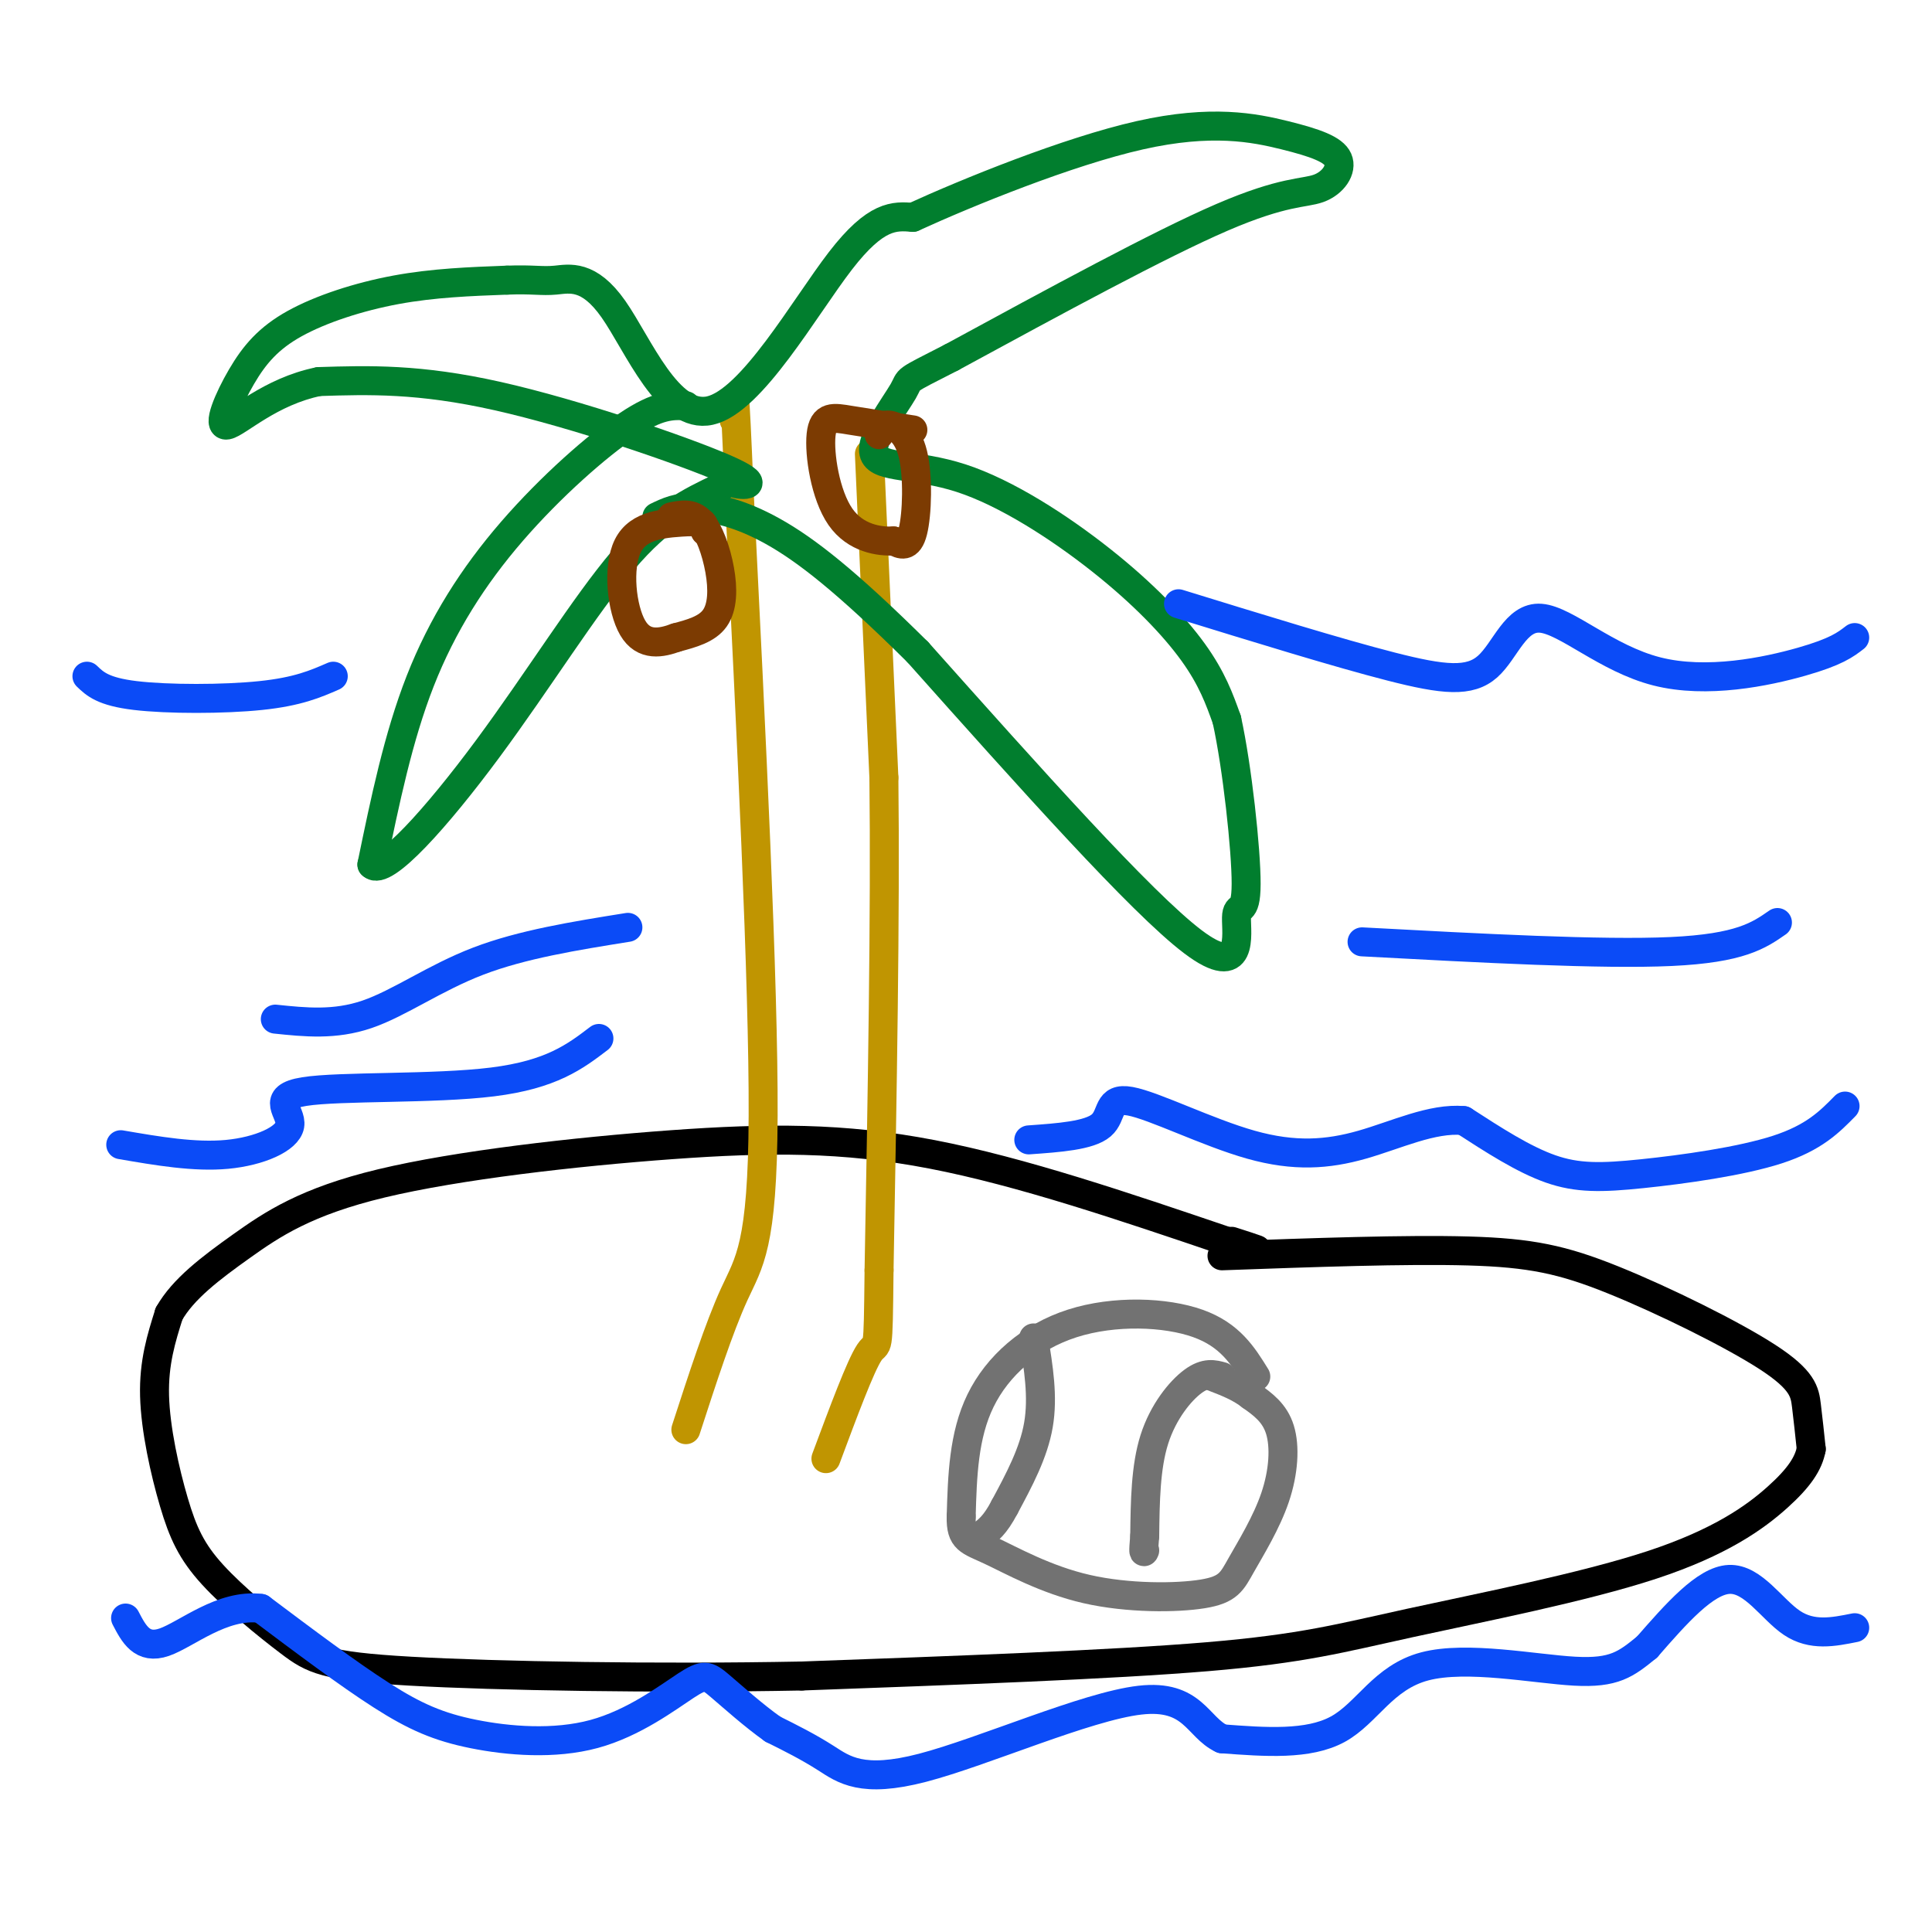 <svg viewBox='0 0 400 400' version='1.1' xmlns='http://www.w3.org/2000/svg' xmlns:xlink='http://www.w3.org/1999/xlink'><g fill='none' stroke='rgb(0,0,0)' stroke-width='6' stroke-linecap='round' stroke-linejoin='round'><path d='M253,260c19.065,-0.683 38.131,-1.365 51,-1c12.869,0.365 19.542,1.778 30,6c10.458,4.222 24.700,11.252 32,16c7.300,4.748 7.657,7.214 8,10c0.343,2.786 0.671,5.893 1,9'/><path d='M375,300c-0.557,2.976 -2.450,5.916 -7,10c-4.550,4.084 -11.756,9.311 -26,14c-14.244,4.689 -35.527,8.839 -50,12c-14.473,3.161 -22.135,5.332 -42,7c-19.865,1.668 -51.932,2.834 -84,4'/><path d='M166,347c-30.055,0.573 -63.191,0.005 -81,-1c-17.809,-1.005 -20.291,-2.446 -25,-6c-4.709,-3.554 -11.644,-9.221 -16,-14c-4.356,-4.779 -6.134,-8.671 -8,-15c-1.866,-6.329 -3.819,-15.094 -4,-22c-0.181,-6.906 1.409,-11.953 3,-17'/><path d='M35,272c2.897,-5.135 8.641,-9.473 15,-14c6.359,-4.527 13.333,-9.244 29,-13c15.667,-3.756 40.026,-6.550 60,-8c19.974,-1.450 35.564,-1.557 54,2c18.436,3.557 39.718,10.779 61,18'/><path d='M254,257c10.333,3.000 5.667,1.500 1,0'/></g>
<g fill='none' stroke='rgb(192,149,1)' stroke-width='6' stroke-linecap='round' stroke-linejoin='round'><path d='M142,296c3.444,-10.600 6.889,-21.200 10,-28c3.111,-6.800 5.889,-9.800 6,-37c0.111,-27.200 -2.444,-78.600 -5,-130'/><path d='M153,101c-1.000,-24.000 -1.000,-19.000 -1,-14'/><path d='M180,94c0.000,0.000 3.000,67.000 3,67'/><path d='M183,161c0.333,28.167 -0.333,65.083 -1,102'/><path d='M182,263c-0.200,18.667 -0.200,14.333 -2,17c-1.800,2.667 -5.400,12.333 -9,22'/></g>
<g fill='none' stroke='rgb(1,126,46)' stroke-width='6' stroke-linecap='round' stroke-linejoin='round'><path d='M142,84c-2.863,-0.101 -5.726,-0.202 -12,4c-6.274,4.202 -15.958,12.708 -24,22c-8.042,9.292 -14.440,19.369 -19,31c-4.560,11.631 -7.280,24.815 -10,38'/><path d='M77,179c2.452,2.595 13.583,-9.917 24,-24c10.417,-14.083 20.119,-29.738 28,-39c7.881,-9.262 13.940,-12.131 20,-15'/><path d='M149,101c3.263,-2.595 1.421,-1.582 3,-1c1.579,0.582 6.579,0.734 -2,-3c-8.579,-3.734 -30.737,-11.352 -47,-15c-16.263,-3.648 -26.632,-3.324 -37,-3'/><path d='M66,79c-10.101,2.031 -16.853,8.608 -19,9c-2.147,0.392 0.311,-5.400 3,-10c2.689,-4.600 5.609,-8.008 11,-11c5.391,-2.992 13.255,-5.569 21,-7c7.745,-1.431 15.373,-1.715 23,-2'/><path d='M105,58c5.317,-0.208 7.110,0.273 10,0c2.890,-0.273 6.878,-1.300 12,6c5.122,7.300 11.379,22.927 20,21c8.621,-1.927 19.606,-21.408 27,-31c7.394,-9.592 11.197,-9.296 15,-9'/><path d='M189,45c11.331,-5.187 32.160,-13.656 47,-17c14.840,-3.344 23.692,-1.565 30,0c6.308,1.565 10.072,2.914 11,5c0.928,2.086 -0.981,4.908 -4,6c-3.019,1.092 -7.148,0.455 -20,6c-12.852,5.545 -34.426,17.273 -56,29'/><path d='M197,74c-10.377,5.309 -8.321,4.080 -10,7c-1.679,2.920 -7.094,9.987 -6,13c1.094,3.013 8.695,1.973 18,5c9.305,3.027 20.313,10.123 29,17c8.687,6.877 15.053,13.536 19,19c3.947,5.464 5.473,9.732 7,14'/><path d='M254,149c2.148,9.713 4.019,26.995 4,34c-0.019,7.005 -1.928,3.732 -2,7c-0.072,3.268 1.694,13.077 -9,5c-10.694,-8.077 -33.847,-34.038 -57,-60'/><path d='M190,135c-14.750,-14.619 -23.125,-21.167 -30,-25c-6.875,-3.833 -12.250,-4.952 -16,-5c-3.750,-0.048 -5.875,0.976 -8,2'/></g>
<g fill='none' stroke='rgb(124,59,2)' stroke-width='6' stroke-linecap='round' stroke-linejoin='round'><path d='M139,107c2.101,-0.435 4.202,-0.869 6,1c1.798,1.869 3.292,6.042 4,10c0.708,3.958 0.631,7.702 -1,10c-1.631,2.298 -4.815,3.149 -8,4'/><path d='M140,132c-3.060,1.119 -6.708,1.917 -9,-2c-2.292,-3.917 -3.226,-12.548 -1,-17c2.226,-4.452 7.613,-4.726 13,-5'/><path d='M143,108c2.667,-0.500 2.833,0.750 3,2'/><path d='M182,90c0.304,-1.060 0.607,-2.119 2,-2c1.393,0.119 3.875,1.417 5,6c1.125,4.583 0.893,12.452 0,16c-0.893,3.548 -2.446,2.774 -4,2'/><path d='M185,112c-2.813,0.153 -7.847,-0.464 -11,-5c-3.153,-4.536 -4.426,-12.990 -4,-17c0.426,-4.010 2.550,-3.574 6,-3c3.450,0.574 8.225,1.287 13,2'/></g>
<g fill='none' stroke='rgb(11,75,247)' stroke-width='6' stroke-linecap='round' stroke-linejoin='round'><path d='M384,337c-4.422,0.889 -8.844,1.778 -13,-1c-4.156,-2.778 -8.044,-9.222 -13,-9c-4.956,0.222 -10.978,7.111 -17,14'/><path d='M341,341c-4.359,3.560 -6.756,5.459 -15,5c-8.244,-0.459 -22.335,-3.278 -31,-1c-8.665,2.278 -11.904,9.651 -18,13c-6.096,3.349 -15.048,2.675 -24,2'/><path d='M253,360c-5.120,-2.364 -5.919,-9.273 -17,-8c-11.081,1.273 -32.445,10.727 -45,14c-12.555,3.273 -16.301,0.364 -20,-2c-3.699,-2.364 -7.349,-4.182 -11,-6'/><path d='M160,358c-3.985,-2.809 -8.446,-6.832 -11,-9c-2.554,-2.168 -3.201,-2.482 -7,0c-3.799,2.482 -10.750,7.758 -19,10c-8.250,2.242 -17.798,1.450 -25,0c-7.202,-1.450 -12.058,-3.557 -19,-8c-6.942,-4.443 -15.971,-11.221 -25,-18'/><path d='M54,333c-7.978,-1.022 -15.422,5.422 -20,7c-4.578,1.578 -6.289,-1.711 -8,-5'/><path d='M382,229c-3.208,3.268 -6.417,6.536 -14,9c-7.583,2.464 -19.542,4.125 -28,5c-8.458,0.875 -13.417,0.964 -19,-1c-5.583,-1.964 -11.792,-5.982 -18,-10'/><path d='M303,232c-6.538,-0.579 -13.885,2.972 -21,5c-7.115,2.028 -14.000,2.533 -23,0c-9.000,-2.533 -20.115,-8.105 -25,-9c-4.885,-0.895 -3.538,2.887 -6,5c-2.462,2.113 -8.731,2.556 -15,3'/><path d='M124,215c-4.904,3.738 -9.809,7.477 -22,9c-12.191,1.523 -31.670,0.831 -39,2c-7.330,1.169 -2.512,4.199 -3,7c-0.488,2.801 -6.282,5.372 -13,6c-6.718,0.628 -14.359,-0.686 -22,-2'/><path d='M384,132c-1.915,1.477 -3.829,2.955 -11,5c-7.171,2.045 -19.598,4.659 -30,2c-10.402,-2.659 -18.778,-10.589 -24,-11c-5.222,-0.411 -7.291,6.697 -11,10c-3.709,3.303 -9.060,2.801 -20,0c-10.940,-2.801 -27.470,-7.900 -44,-13'/><path d='M69,140c-3.667,1.600 -7.333,3.200 -15,4c-7.667,0.800 -19.333,0.800 -26,0c-6.667,-0.800 -8.333,-2.400 -10,-4'/><path d='M130,192c-10.956,1.756 -21.911,3.511 -31,7c-9.089,3.489 -16.311,8.711 -23,11c-6.689,2.289 -12.844,1.644 -19,1'/><path d='M368,191c-3.833,2.667 -7.667,5.333 -22,6c-14.333,0.667 -39.167,-0.667 -64,-2'/></g>
<g fill='none' stroke='rgb(114,114,114)' stroke-width='6' stroke-linecap='round' stroke-linejoin='round'><path d='M260,285c-2.673,-4.315 -5.345,-8.631 -12,-11c-6.655,-2.369 -17.292,-2.792 -26,0c-8.708,2.792 -15.488,8.798 -19,16c-3.512,7.202 -3.756,15.601 -4,24'/><path d='M199,314c-0.111,4.843 1.613,4.950 6,7c4.387,2.050 11.439,6.045 20,8c8.561,1.955 18.631,1.872 24,1c5.369,-0.872 6.037,-2.533 8,-6c1.963,-3.467 5.221,-8.741 7,-14c1.779,-5.259 2.080,-10.503 1,-14c-1.080,-3.497 -3.540,-5.249 -6,-7'/><path d='M259,289c-2.333,-1.833 -5.167,-2.917 -8,-4'/><path d='M253,285c-1.689,-0.467 -3.378,-0.933 -6,1c-2.622,1.933 -6.178,6.267 -8,12c-1.822,5.733 -1.911,12.867 -2,20'/><path d='M237,318c-0.333,3.833 -0.167,3.417 0,3'/><path d='M214,277c1.000,6.083 2.000,12.167 1,18c-1.000,5.833 -4.000,11.417 -7,17'/><path d='M208,312c-2.000,3.833 -3.500,4.917 -5,6'/></g>
</svg>